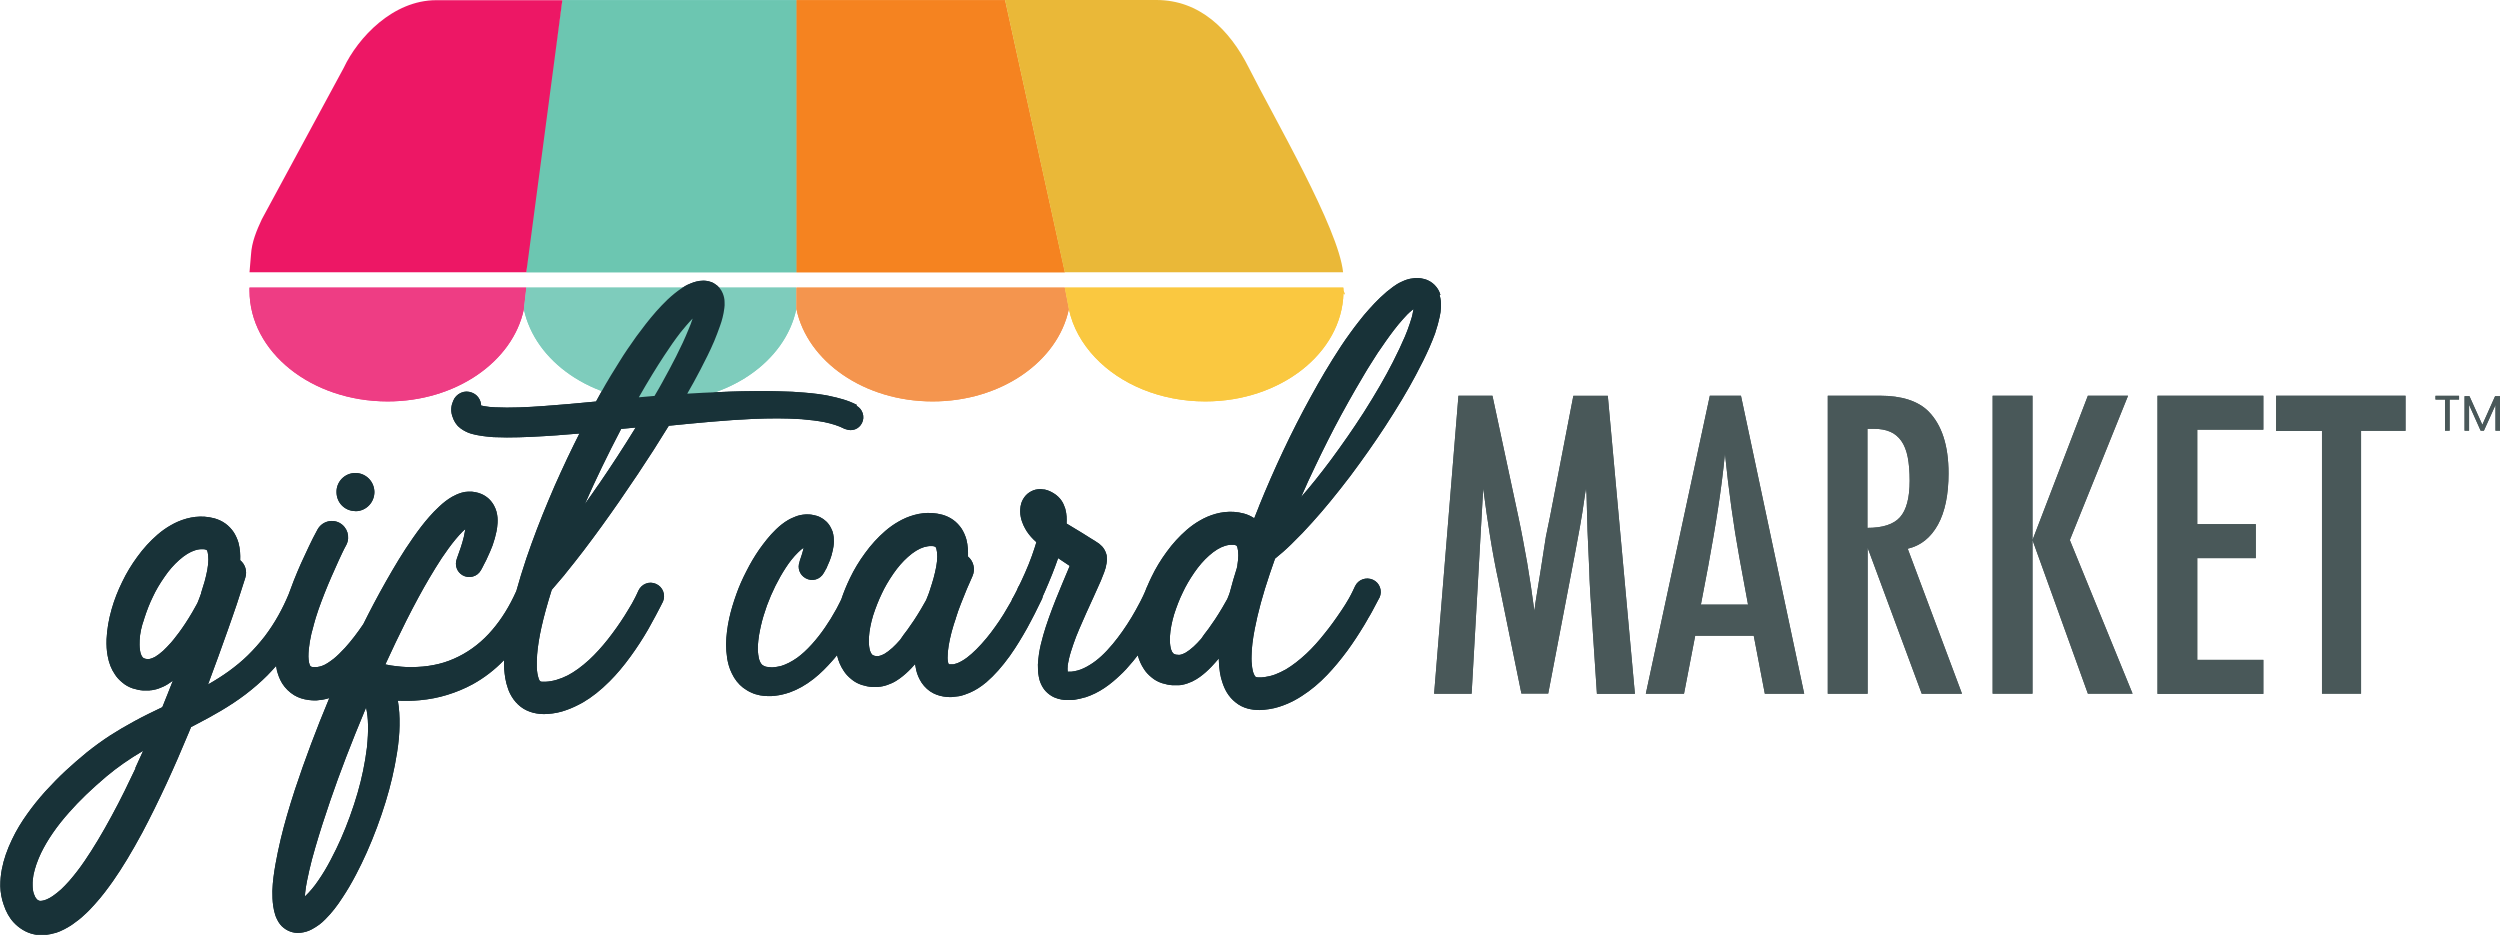 <?xml version="1.0" encoding="UTF-8"?>
<svg xmlns="http://www.w3.org/2000/svg" xmlns:xlink="http://www.w3.org/1999/xlink" id="Main" width="254.6" height="95.19" viewBox="0 0 254.6 95.19">
  <defs>
    <path id="reuse-0" d="M25.41 29.29v.3c0 6.24 6.29 11.29 14.07 11.29 6.97 0 12.75-4.06 13.87-9.39l.25-2.2H25.41Z" class="cls-5"></path>
    <path id="reuse-1" d="m53.6 29.29-.25 2.2c1.13 5.33 6.9 9.39 13.87 9.39s12.75-4.06 13.87-9.39v-2.2h-27.5Z" class="cls-7"></path>
    <path id="reuse-2" d="M81.11 29.29v2.2c1.13 5.33 6.9 9.39 13.87 9.39s12.75-4.06 13.87-9.39l-.42-2.2H81.1Z" class="cls-1"></path>
    <path id="reuse-3" d="M136.8 29.29h-28.36l.42 2.2c.38 1.82 1.32 3.49 2.67 4.92 2.57 2.72 6.64 4.47 11.22 4.47 7.66 0 13.91-4.92 14.07-11.03.16.23.18.2 0-.27 0-.08 0-.18-.02-.3" class="cls-3"></path>
    <path id="reuse-4" d="M36.2 52.06c1.06 0 1.93-.87 1.93-1.96-.02-1.08-.88-1.93-1.94-1.93-.52 0-1 .2-1.37.57-.36.37-.56.86-.55 1.37 0 1.09.85 1.94 1.93 1.94" class="cls-10"></path>
    <path id="reuse-5" d="M87.27 41.24c-.93-.49-1.9-.72-2.74-.9-.78-.17-1.63-.28-2.65-.36-.76-.07-1.56-.11-2.6-.13-.77-.03-1.62-.04-2.58-.02-1.47.01-3.04.07-5.1.17-.53.03-1.07.06-1.61.09.43-.75.91-1.6 1.35-2.46.47-.91.97-1.88 1.4-2.9.2-.49.4-1 .58-1.52.11-.3.2-.59.27-.88.07-.28.14-.62.18-.97.02-.17.04-.37.02-.61 0-.29-.06-.57-.18-.87-.08-.19-.17-.35-.29-.5 0-.01-.02-.02-.02-.03-.16-.19-.34-.34-.51-.44-.21-.15-.43-.22-.61-.26-.18-.04-.36-.07-.52-.07-.56 0-1.02.16-1.33.29-.38.14-.68.33-.94.5-.47.32-.93.69-1.41 1.14-.41.4-.8.8-1.16 1.21-.74.84-1.4 1.71-2.02 2.55-.58.82-1.2 1.7-1.77 2.64-.28.44-.56.9-.83 1.34-.18.29-.35.58-.51.86-.1.17-.19.34-.29.51 0 0 0 .01-.01.02-.14.26-.28.51-.42.76-.09.16-.18.33-.27.49-.43.04-.86.08-1.28.12-.95.09-1.93.18-2.89.25-1.58.13-3.25.25-4.92.25-.4 0-.8-.02-1.18-.03-.43-.02-.78-.05-1.08-.11-.12-.02-.25-.05-.35-.07-.02-.58-.38-1.11-.95-1.32-.36-.14-.75-.14-1.1.02-.37.16-.65.45-.8.83-.09.21-.17.45-.19.74-.03.36.04.7.19 1.04.02.05.04.13.09.21.04.09.09.16.12.22.03.04.05.07.08.11 0 0 .01.02.02.03.07.1.13.16.17.21.19.19.37.31.55.42.31.18.6.31.93.39.27.07.53.13.77.16.5.09.97.12 1.39.16h.07c.44.02.86.03 1.28.03 1.65 0 3.24-.09 5.14-.22l.22-.02c.67-.05 1.35-.1 2.03-.16-.19.37-.37.73-.55 1.1-.46.94-.92 1.9-1.35 2.85-.39.86-.85 1.87-1.26 2.88-.81 1.92-1.57 3.91-2.25 5.9-.39 1.18-.73 2.26-1.01 3.29 0 .02-.02.03-.02.05-.68 1.52-1.5 2.84-2.43 3.92-.98 1.16-2.16 2.09-3.43 2.72-.64.32-1.31.58-2.01.75-.73.18-1.46.28-2.17.31-.7.05-1.43.02-2.19-.08h-.02c-.32-.03-.67-.09-1.05-.17h-.03c.68-1.49 1.4-2.99 2.13-4.45.88-1.74 1.63-3.12 2.35-4.34.41-.7.84-1.39 1.27-2.05.41-.6.89-1.29 1.39-1.89.27-.32.5-.58.72-.8.09-.08.19-.17.29-.26-.04.26-.09.52-.15.78-.1.38-.19.74-.32 1.11-.06.19-.13.39-.2.57l-.18.51s-.02.04-.02.06c-.24.63 0 1.33.58 1.67.31.18.69.24 1.04.14.35-.09.65-.32.83-.64l.04-.07c.05-.09.1-.17.14-.26l.14-.28c.09-.15.15-.29.22-.42.03-.06.06-.13.09-.2.22-.47.4-.87.56-1.3.18-.51.31-.98.4-1.43.06-.29.09-.56.11-.86.02-.38 0-.73-.1-1.1v-.02c-.07-.25-.16-.47-.27-.67-.14-.25-.33-.5-.54-.69-.22-.2-.48-.36-.73-.47-.22-.09-.44-.16-.69-.2h-.04c-.09-.02-.2-.04-.32-.04h-.28c-.23 0-.46.04-.7.11-.39.12-.7.27-.95.41 0 0-.01 0-.02.01-.46.27-.88.59-1.31 1-.34.31-.67.65-1.01 1.04-.53.6-1.06 1.29-1.66 2.15-.52.74-1 1.48-1.44 2.2-.9 1.48-1.75 2.99-2.55 4.5-.36.68-.71 1.37-1.06 2.07-.58.86-1.2 1.68-1.86 2.41-.45.48-.8.83-1.15 1.11-.21.16-.41.31-.6.43-.21.14-.39.23-.56.29-.15.06-.32.1-.51.13H31.85c-.07 0-.13-.02-.2-.06-.02-.01-.04-.04-.07-.08-.03-.05-.07-.17-.11-.32-.03-.19-.06-.4-.06-.6 0-.48.05-.99.14-1.52.09-.54.22-1.09.38-1.62v-.02c.13-.5.29-1.02.51-1.66.38-1.07.82-2.19 1.31-3.31.12-.27.25-.55.37-.83.12-.28.25-.55.37-.83.11-.25.24-.52.37-.79l.2-.41.22-.41c.4-.81.1-1.78-.7-2.22-.39-.21-.85-.25-1.27-.12-.42.13-.77.42-.98.81l-.45.85s0 .01-.01.02c-.07.14-.13.27-.2.41-.07.14-.14.29-.21.43-.27.56-.53 1.13-.8 1.72-.24.54-.49 1.13-.74 1.76-.18.46-.36.94-.53 1.41-.29.69-.63 1.41-1.04 2.14-.4.72-.87 1.44-1.4 2.14-.57.73-1.13 1.35-1.7 1.91-.59.58-1.25 1.12-1.95 1.63-.64.46-1.33.9-2.12 1.35l.12-.3v-.02c.63-1.71 1.29-3.47 1.9-5.23.32-.89.62-1.78.92-2.65.14-.45.28-.89.43-1.33.14-.44.29-.89.43-1.34.21-.67 0-1.36-.52-1.79.02-.54 0-1.11-.17-1.76-.1-.35-.25-.7-.47-1.06-.23-.35-.55-.69-.88-.92-.32-.23-.71-.41-1.1-.52-.35-.09-.69-.15-1.01-.17-.62-.04-1.24.03-1.85.2-.57.16-1.11.39-1.6.68-.46.26-.91.58-1.34.95-.76.66-1.44 1.4-2.06 2.26-.58.79-1.1 1.64-1.53 2.54-.44.89-.81 1.83-1.08 2.78-.3 1.05-.47 2.05-.52 3.06-.02.63.01 1.18.11 1.7.13.73.37 1.35.73 1.87.19.31.45.59.78.86.29.25.66.46 1.06.59.39.12.73.19 1.05.21H15.16s.09 0 .14-.02c.11 0 .22-.02.31-.04.38-.06.7-.19 1.01-.33.31-.14.58-.32.79-.47.07-.05.14-.1.2-.15-.35.91-.72 1.82-1.08 2.71-.94.45-1.9.91-2.83 1.42-.9.49-1.74.98-2.5 1.47-.4.26-.8.54-1.19.82-.36.26-.74.55-1.18.9-.79.65-1.5 1.27-2.16 1.88-.68.63-1.34 1.31-2.04 2.07-.69.77-1.31 1.54-1.84 2.29-.61.84-1.13 1.71-1.56 2.61-.51 1.06-.85 2.05-1.04 3.03-.11.57-.16 1.13-.16 1.71v.02c.02.67.13 1.29.34 1.88.24.74.59 1.36 1.04 1.84.26.28.56.52.9.73.38.23.76.38 1.15.46.18.04.39.08.63.08h.25c.09 0 .19 0 .32-.02.32-.04.63-.1.97-.2h.03c.27-.09.58-.21.88-.37.29-.15.53-.29.75-.44 0 0 .01 0 .02-.01.52-.36.93-.68 1.27-1.01.4-.35.75-.73 1.08-1.1.74-.81 1.37-1.68 1.84-2.34.97-1.39 1.91-2.95 2.97-4.91.84-1.58 1.68-3.29 2.5-5.06.78-1.69 1.53-3.42 2.24-5.13.06-.14.12-.28.17-.41.03-.06.05-.13.08-.19.07-.04.15-.08.22-.11.13-.07.27-.14.4-.21 1.52-.79 3.3-1.77 4.92-3 .8-.61 1.55-1.26 2.23-1.94.31-.32.61-.64.89-.96.02.13.04.25.07.39v.03c.11.4.25.88.55 1.36.3.48.74.91 1.22 1.2.43.26.93.42 1.49.49.24.04.47.04.68.04h.1c.19-.02.41-.04.61-.07.24-.04.47-.1.7-.17-1.33 3.19-2.48 6.24-3.5 9.32-.62 1.91-1.08 3.5-1.44 5-.23.98-.4 1.8-.54 2.58-.15.85-.29 1.77-.32 2.74v.02c0 .46 0 .97.09 1.55.04.29.11.61.22.94 0 .02.01.04.02.05l.03.08c.06.14.13.3.23.47.11.18.28.44.57.66.26.21.59.37.89.44.14.03.29.07.48.07.08 0 .15 0 .21-.01.05 0 .11 0 .16-.01.4-.05.77-.16 1.12-.35.26-.14.53-.31.76-.48.21-.16.42-.34.62-.55.63-.63 1.19-1.34 1.76-2.23.45-.68.89-1.42 1.36-2.32.76-1.44 1.46-3.01 2.13-4.8.67-1.8 1.17-3.44 1.54-5.02.2-.84.37-1.72.51-2.61.16-1.02.24-1.91.25-2.73.02-.95-.04-1.76-.17-2.54.77.03 1.53.02 2.25-.05.97-.09 1.9-.27 2.77-.54.92-.28 1.8-.65 2.61-1.09 1.16-.64 2.24-1.47 3.18-2.45 0 .29 0 .59.02.9v.02c.05.61.13 1.27.38 1.96.11.35.29.71.56 1.1.28.39.64.73 1.03.97.4.24.87.41 1.33.48.24.04.43.06.63.06h.23c.06 0 .12 0 .18-.01h.1c.68-.05 1.31-.18 1.9-.4.55-.19 1.09-.45 1.67-.77.91-.53 1.8-1.23 2.72-2.15.73-.73 1.43-1.56 2.14-2.54.62-.85 1.22-1.77 1.77-2.72.07-.12.13-.24.2-.36l.18-.33c.13-.23.27-.48.39-.71l.54-1.03c.05-.09.09-.18.13-.26 0-.02.02-.04.03-.06.02-.04.05-.07.06-.11.29-.7-.01-1.49-.7-1.8-.34-.15-.71-.17-1.05-.03-.33.13-.59.38-.75.71-.06.11-.11.24-.16.35l-.06.12c-.03.06-.06.12-.09.19-.05.1-.11.21-.17.32-.05.11-.11.21-.17.32-.24.42-.51.85-.76 1.26-.52.82-1.08 1.61-1.7 2.4-.61.77-1.25 1.48-1.92 2.1-.76.69-1.46 1.2-2.16 1.57-.77.39-1.55.62-2.25.65h-.38c-.03 0-.05-.01-.08-.01s-.05-.01-.09-.04c-.01 0-.02 0-.03-.01l-.03-.03c-.05-.09-.1-.19-.13-.28v-.02c-.09-.26-.15-.63-.17-1.04-.01-.38 0-.81.03-1.32.07-.87.22-1.8.45-2.83.25-1.11.58-2.31 1.04-3.78.44-.5.86-1.01 1.28-1.5 0 0 .01-.01.01-.02.73-.9 1.37-1.71 1.95-2.47 1.24-1.63 2.47-3.33 3.66-5.05 1.36-1.97 2.46-3.62 3.46-5.18.53-.83 1.05-1.67 1.56-2.49 2.83-.28 5.74-.57 8.63-.7.82-.03 1.64-.05 2.46-.05.74 0 1.53.03 2.42.08.87.07 1.64.17 2.34.3.37.08.73.17 1.07.28.08.03.16.06.25.09s.18.07.27.1c.13.05.26.11.41.19.05.03.11.05.17.06.64.25 1.34 0 1.65-.62.33-.63.07-1.44-.56-1.77M13.81 78.23c-.69 1.46-1.52 3.19-2.44 4.87-.95 1.76-1.85 3.26-2.75 4.58-.49.72-1.02 1.41-1.56 2.03-.3.34-.59.63-.83.86-.29.26-.58.49-.87.69-.04.03-.08.05-.13.08-.11.07-.2.13-.3.17 0 0-.02 0-.02.01-.1.05-.22.11-.36.15-.25.08-.44.08-.48.08-.02 0-.05-.01-.07-.02-.02 0-.09-.04-.14-.06-.01 0-.05-.03-.09-.08-.01-.01-.02-.03-.04-.04-.11-.11-.21-.31-.29-.54-.08-.25-.12-.55-.12-.87v-.03c-.01-.33.03-.69.09-1.02.15-.72.41-1.46.76-2.2.66-1.36 1.62-2.76 2.88-4.17 1.02-1.16 2.22-2.32 3.79-3.65 1.11-.93 2.34-1.79 3.74-2.61-.27.61-.53 1.19-.8 1.76m6.71-17.81c-.06.19-.13.38-.21.57l-.18.45c-.17.31-.35.61-.51.91-.51.87-.96 1.54-1.39 2.12-.06.08-.12.16-.18.23-.2.27-.39.51-.59.74-.3.34-.57.61-.82.85-.31.27-.57.47-.81.61-.35.18-.55.22-.62.23h-.11s-.07 0-.1-.01h-.03c-.03 0-.05-.01-.08-.01-.07 0-.14-.04-.18-.06h-.02c-.08-.04-.14-.08-.21-.21 0 0-.01-.02-.02-.03-.05-.09-.13-.27-.18-.62-.05-.34-.04-.7-.03-.98.03-.67.18-1.39.46-2.16v-.02c.26-.81.55-1.56.88-2.23.3-.65.69-1.32 1.2-2.05.44-.65.94-1.22 1.48-1.7.57-.51 1.13-.85 1.63-1 .28-.09.53-.12.76-.11h.03c.12 0 .21.01.25.03.07.02.1.03.11.04 0 0 .02.01.03.02h.01c.03.05.05.11.08.17.05.18.08.47.08.8 0 .29-.03.63-.11 1.07-.08.39-.16.77-.27 1.16-.13.45-.27.9-.37 1.2m16.9 15.71c-.1.8-.23 1.6-.39 2.36-.3 1.46-.74 2.99-1.35 4.67-.27.75-.58 1.51-.91 2.27-.28.64-.61 1.32-1.06 2.18-.39.74-.79 1.41-1.22 2.03-.42.63-.9 1.2-1.39 1.66 0-.13.02-.26.03-.39.08-.76.26-1.58.42-2.28.16-.7.36-1.47.62-2.35.44-1.51.95-3.1 1.51-4.73.98-2.86 2.15-5.91 3.58-9.32l.07-.18c.12.53.19 1.13.2 1.75.02.69-.02 1.43-.11 2.32m23.57-26.75c-.43.63-.89 1.29-1.38 1.97 1.1-2.5 2.32-5.02 3.7-7.66l1.48-.14c-1.21 1.97-2.49 3.93-3.79 5.83m6.47-10.38c-.21.39-.43.77-.67 1.17-.03.06-.07.11-.1.17h-.1c-.5.04-1 .08-1.49.13.96-1.68 1.77-3 2.57-4.22.55-.85 1.12-1.66 1.69-2.4.07-.08.13-.16.2-.24.24-.29.47-.57.72-.84.11-.12.2-.22.3-.32-.14.42-.28.8-.44 1.16-.34.84-.75 1.72-1.25 2.71-.43.85-.9 1.72-1.43 2.68M146.69 30.03c-.07-.27-.21-.55-.4-.79-.24-.32-.55-.53-.77-.64-.29-.16-.6-.22-.83-.26h-.03l-.15-.02h-.36c-.07 0-.13 0-.18.02h-.02c-.5.04-.91.21-1.2.35-.35.15-.63.34-.88.52-.43.31-.85.66-1.32 1.11-.39.38-.77.77-1.12 1.17-.36.39-.7.81-1.02 1.22-.33.42-.65.84-.94 1.25-.3.41-.6.84-.89 1.28-.28.42-.56.86-.84 1.31-.26.44-.52.86-.78 1.28l-.02.03c-.47.8-.97 1.67-1.51 2.66-1.91 3.47-3.66 7.2-5.23 11.07v.02c-.16.39-.32.78-.47 1.17-.31-.21-.68-.38-1.05-.48-.35-.09-.69-.15-1.01-.17-.63-.04-1.26.03-1.87.2-.57.16-1.11.39-1.6.68-.46.26-.91.58-1.34.95-.76.66-1.44 1.4-2.06 2.26-.58.79-1.1 1.64-1.53 2.54-.16.33-.31.65-.44.97-.02.03-.03.06-.05.1l-.15.38-.09.21c-.02.06-.05.11-.08.17 0 0 0 .02-.01.03-.08.18-.17.36-.27.55l-.1.19c-.28.54-.56 1.04-.83 1.49-.59.98-1.24 1.91-1.93 2.74-.79.95-1.54 1.64-2.31 2.11-.43.27-.85.47-1.25.58-.26.07-.44.1-.63.12h-.16l-.24.01v-.05c-.02-.14-.02-.32 0-.5v-.09c.04-.2.07-.41.12-.61v-.02c.11-.5.29-1.04.46-1.54.17-.51.38-1.03.61-1.57.44-1.05.95-2.14 1.43-3.2.25-.55.5-1.1.75-1.67.12-.29.24-.6.36-.91 0-.01 0-.02.01-.04.02-.05.03-.1.05-.15.04-.12.09-.25.12-.41v-.05c0-.03.01-.06.02-.09.02-.07.04-.17.05-.31.03-.15.02-.31 0-.5v-.09c-.02-.09-.05-.25-.14-.44 0 0 0-.02-.01-.02l-.02-.04c-.03-.06-.07-.16-.15-.26-.09-.15-.24-.29-.35-.38l-.05-.05s-.06-.05-.09-.07c-.28-.19-.59-.39-.93-.59l-.33-.21c-.19-.12-.38-.24-.58-.36-.43-.27-.86-.53-1.29-.78l-.15-.09v-.04c.02-.42.02-.89-.12-1.4v-.03c-.1-.31-.22-.6-.38-.84-.2-.3-.49-.58-.81-.77-.29-.18-.58-.31-.9-.38-.02 0-.04 0-.06-.01h-.06c-.15-.03-.36-.05-.6-.02-.3.03-.6.14-.88.33-.26.17-.48.42-.64.71-.15.27-.21.53-.24.7v.02c-.05.35-.05.7.02 1.05.13.65.41 1.14.61 1.46.26.4.59.77.98 1.11-.04.16-.09.33-.15.49v.02c-.18.59-.41 1.18-.63 1.75-.24.58-.49 1.17-.76 1.73-.06.12-.12.25-.18.37-.01.03-.03.06-.04.08-.06.08-.11.17-.14.26 0 .02-.02.04-.02.06 0 .01-.01.03-.02.05 0 .02-.02.03-.02.05-.14.29-.29.56-.43.82l-.02.02s-.03.04-.04.06c-.04.08-.07.16-.09.24 0 .01-.01.02-.02.03-.16.29-.33.57-.51.87-.09.15-.18.3-.26.44-.33.52-.58.91-.85 1.27-.29.42-.6.81-.9 1.18-.71.85-1.36 1.5-1.98 1.97-.36.27-.69.45-.98.57-.15.05-.28.09-.41.12h-.37c-.05 0-.08-.01-.1-.02-.02-.04-.05-.1-.07-.18-.03-.14-.05-.3-.05-.46 0-.42.04-.84.11-1.25.06-.35.16-.88.3-1.39.14-.52.29-1 .44-1.42v-.02c.14-.47.31-.93.5-1.42.18-.47.38-.95.57-1.42.05-.11.1-.23.15-.35.05-.12.11-.24.16-.36l.31-.71c.31-.7.1-1.51-.46-1.98.01-.54 0-1.11-.17-1.76-.1-.35-.25-.7-.47-1.06-.23-.35-.55-.69-.88-.92-.32-.23-.71-.41-1.1-.52-.35-.09-.69-.15-1.01-.17-.63-.04-1.26.03-1.86.2-.57.16-1.11.39-1.6.68-.46.26-.91.58-1.34.95-.76.66-1.44 1.4-2.06 2.26-.58.79-1.1 1.64-1.53 2.54-.36.75-.65 1.46-.88 2.15l-.11.23c-.12.25-.25.5-.38.74-.4.73-.78 1.34-1.16 1.89-.43.63-.88 1.2-1.34 1.71-.54.6-1.04 1.05-1.51 1.39-.55.39-1.12.68-1.65.84-.29.07-.56.11-.82.13h-.17c-.1-.01-.18-.02-.25-.02-.12-.01-.21-.03-.29-.04-.18-.06-.3-.12-.39-.2-.1-.09-.18-.21-.24-.38-.08-.19-.13-.43-.16-.7v-.03c-.05-.29-.04-.62-.03-.87.02-.32.06-.64.11-.98l.02-.13c.06-.3.11-.6.18-.89.15-.66.36-1.35.61-2.05.51-1.38 1.15-2.67 1.91-3.84.38-.59.8-1.12 1.25-1.56.21-.21.41-.38.58-.49-.07.36-.21.82-.41 1.39v.04c-.25.63 0 1.33.6 1.67.67.38 1.48.15 1.86-.53l.17-.3v-.02s.05-.08.08-.12c.03-.05.06-.1.08-.16v-.02c.09-.19.17-.39.26-.6.09-.22.16-.45.23-.68v-.02c.08-.29.13-.53.17-.78.05-.35.05-.65.02-.95-.02-.19-.06-.39-.12-.58 0-.02-.01-.03-.02-.05-.07-.16-.17-.4-.33-.63-.18-.26-.42-.46-.59-.58-.2-.14-.44-.26-.68-.33-.18-.05-.37-.09-.55-.12-.12-.02-.23-.02-.31-.02h-.26c-.36.02-.71.09-1.03.22-.24.1-.52.21-.78.37-.41.24-.8.55-1.19.92-.69.66-1.23 1.38-1.72 2.06-.48.7-.91 1.42-1.3 2.2-.4.77-.74 1.53-1.02 2.32-.32.89-.56 1.69-.73 2.46-.2.9-.31 1.79-.33 2.66 0 .46.04.94.11 1.42v.02c.08.43.2.99.48 1.54.27.58.67 1.09 1.16 1.47 0 0 .01 0 .02.01.23.16.5.35.82.48.25.12.52.2.86.27.26.05.54.08.84.08h.22c.09 0 .18 0 .27-.02s.05 0 .08 0l.17-.02c.47-.05.96-.17 1.46-.34.81-.29 1.6-.73 2.41-1.36.76-.59 1.4-1.27 1.87-1.8.19-.21.37-.42.53-.63.14.6.36 1.12.67 1.58.19.31.45.59.78.86.29.25.66.46 1.06.59.39.12.73.19 1.05.21H89.38s.09 0 .14-.02c.12 0 .21-.02.29-.04h.02c.38-.07.7-.2 1-.33.31-.14.58-.32.79-.47.43-.31.82-.66 1.2-1.06.13-.13.25-.27.37-.41.03.21.07.42.12.63.1.43.28.85.55 1.27.3.45.74.85 1.19 1.07.39.2.85.33 1.38.38.12 0 .22.01.33.01s.21 0 .32-.02c.18-.02.39-.04.59-.07.35-.07.71-.19 1.08-.35.58-.25 1.11-.58 1.71-1.08l.01-.01c.82-.71 1.57-1.56 2.36-2.65.39-.55.68-1 .93-1.41.28-.46.57-.94.84-1.43s.52-.98.77-1.46l.73-1.48s.02-.05.03-.07c0-.02.02-.05.03-.08.02-.06.03-.11.04-.17.05-.12.11-.24.16-.35.26-.6.53-1.23.79-1.88.21-.54.42-1.08.61-1.64.14.09.27.18.4.27l.78.52c-.03.07-.06.15-.09.22-.22.53-.45 1.08-.68 1.62-.38.91-.88 2.12-1.34 3.41-.25.7-.43 1.27-.58 1.79-.18.64-.34 1.26-.44 1.92-.05.36-.09.71-.11 1.07v.03c0 .36 0 .76.09 1.22.03.18.09.45.23.75.13.29.3.55.5.76l.02.02c.17.17.45.41.8.57.28.12.55.2.81.24h.04c.11.02.23.04.35.04H109.16l.27-.03c.34-.05.69-.13 1.1-.25h.02c.67-.22 1.32-.54 1.93-.95.63-.42 1.17-.9 1.56-1.27.43-.39.85-.85 1.33-1.43.17-.2.34-.42.5-.63.14.52.35.98.62 1.39.19.31.45.59.78.86.29.25.66.46 1.06.59.39.12.73.19 1.05.21H120.07c.13 0 .23-.02.31-.04h.02c.38-.07.7-.2 1-.33.3-.14.58-.32.79-.47.43-.31.82-.66 1.2-1.06.26-.27.5-.55.73-.82 0 .45.04.94.12 1.44.06.36.14.69.24.97.12.39.28.74.47 1.06.23.38.54.73.87.99.36.3.79.52 1.25.64.38.1.77.15 1.2.15h.03c.28-.02.6-.03.93-.09.72-.1 1.37-.34 1.8-.52.53-.22 1.06-.5 1.56-.83.92-.59 1.76-1.29 2.57-2.14.69-.72 1.36-1.53 2.05-2.46.6-.82 1.16-1.68 1.73-2.62.1-.16.18-.31.28-.48l.11-.2c.13-.22.27-.44.4-.69l.54-1.02c.06-.1.11-.2.16-.3.02-.03.04-.06.06-.1.32-.69.02-1.51-.67-1.82-.69-.31-1.5-.02-1.82.66-.05.1-.1.21-.16.34-.03.06-.06.13-.09.19-.02.04-.04.07-.05.1-.04.07-.08.15-.11.22-.07.14-.14.27-.21.39-.07.11-.13.22-.19.32l-.18.3c-.07.1-.13.2-.2.31-.06.1-.13.2-.19.29-.63.94-1.17 1.68-1.7 2.33-.62.79-1.25 1.49-1.87 2.07-.73.68-1.42 1.21-2.09 1.61-.37.21-.76.39-1.1.52-.38.14-.74.22-1.1.27h-.02c-.17.03-.34.03-.52.03-.16 0-.25-.02-.27-.03-.04-.01-.07-.03-.09-.04-.02-.02-.06-.08-.1-.13v-.02c-.08-.12-.17-.35-.24-.8-.05-.35-.08-.75-.06-1.2.01-.78.12-1.67.32-2.71.33-1.69.82-3.51 1.52-5.58l.12-.35c.14-.41.28-.83.43-1.24.55-.44 1.11-.93 1.65-1.46.83-.81 1.53-1.54 2.14-2.23 1.22-1.35 2.45-2.85 3.89-4.74 1.32-1.77 2.47-3.41 3.51-5 1.3-2 2.31-3.68 3.15-5.27.54-1.01.99-1.92 1.38-2.8.21-.47.39-.94.6-1.49v-.02c.2-.59.34-1.11.45-1.63.07-.29.11-.6.13-.97.02-.45-.02-.83-.14-1.23M95.34 57.74c-.08.39-.16.77-.27 1.16-.1.34-.21.72-.37 1.2-.06.19-.12.37-.2.56l-.18.45c-.18.32-.35.63-.52.91-.51.86-.96 1.53-1.39 2.12-.26.34-.52.68-.74 1.02-.27.3-.52.58-.78.81-.31.28-.58.48-.82.62-.35.18-.55.22-.62.23h-.11s-.07 0-.1-.01h-.03c-.03 0-.05-.01-.08-.01-.06 0-.12-.03-.18-.06h-.02c-.08-.04-.14-.08-.21-.21 0 0-.01-.02-.02-.03-.05-.09-.13-.27-.18-.62-.05-.34-.04-.7-.03-.97.04-.67.19-1.44.42-2.21.26-.81.56-1.56.88-2.23.3-.65.69-1.32 1.19-2.05.45-.65.94-1.22 1.48-1.7.57-.51 1.13-.85 1.63-1 .28-.08.53-.12.76-.11h.03c.12 0 .21.01.25.03.07.02.1.03.11.04 0 0 .02.01.03.02h.01c.03.05.06.11.08.18.05.18.09.47.09.8 0 .3-.03.62-.11 1.07m30.68-.17c-.03.11-.05.22-.07.31-.24.75-.47 1.54-.7 2.42-.03.08-.05.16-.08.24l-.18.45c-.17.31-.35.62-.52.91-.51.86-.96 1.53-1.39 2.12l-.16.21c-.2.26-.41.53-.58.8-.27.3-.52.58-.78.81-.31.28-.58.48-.82.62-.34.18-.55.22-.62.22h-.11s-.07 0-.1-.01h-.04c-.03 0-.05-.01-.08-.01-.07 0-.14-.04-.18-.06h-.02c-.08-.04-.14-.08-.21-.21 0-.01-.01-.02-.02-.03-.05-.09-.13-.27-.18-.62-.05-.34-.04-.7-.03-.97.04-.67.19-1.44.42-2.21.26-.81.55-1.56.88-2.23.3-.65.69-1.32 1.19-2.05.45-.65.94-1.22 1.48-1.7.57-.51 1.13-.85 1.63-1 .28-.09.53-.12.76-.11h.03c.12 0 .21.01.25.03.07.02.1.03.11.04 0 0 .02.01.03.02h.01c.03.05.05.11.08.18.05.18.09.47.09.8 0 .29-.03.62-.1 1.04m17.9-25.9c-.06.43-.2.87-.33 1.25-.14.44-.31.87-.49 1.31-.34.79-.74 1.65-1.24 2.63-.78 1.53-1.72 3.16-2.95 5.1-.63.98-1.16 1.76-1.65 2.47-.62.89-1.18 1.67-1.72 2.4-1.09 1.46-2.07 2.68-3.03 3.78.48-1.11.95-2.13 1.42-3.1.84-1.77 1.73-3.55 2.67-5.28.52-.96 1-1.8 1.45-2.59.12-.21.25-.42.37-.63.13-.21.25-.43.37-.63.07-.11.14-.23.2-.34.18-.3.36-.61.55-.9l.78-1.23.21-.3c.21-.31.41-.6.62-.9.49-.69 1.08-1.5 1.74-2.23.29-.34.59-.64.88-.87 0 0 .02-.01.02-.02.05-.05.11-.09.17-.14 0 .07-.02.15-.03.23" class="cls-10"></path>
    <path id="reuse-6" d="M108.44 27.73 102.35.02H81.1v27.71h27.34z" class="cls-6"></path>
    <path id="reuse-7" d="M81.1 27.73V.02H57.27L54.1 22.4l-.5 5.33h27.5z" class="cls-4"></path>
    <path id="reuse-8" d="M148.53 40.3h3.46l2.65 12.38c.33 1.54.61 3.1.89 4.65.26 1.56.51 3.18.73 4.88.03-.22.05-.4.07-.51.02-.13.03-.22.03-.26l.56-3.48.51-3.29.45-2.19 2.35-12.17h3.51l2.76 30.35h-3.87l-.68-10.3c-.03-.53-.05-.98-.07-1.36-.02-.38-.03-.7-.03-.94l-.18-4.07-.1-3.74s0-.08-.02-.17c0-.08-.02-.2-.03-.35l-.1.61c-.1.73-.2 1.36-.28 1.89-.08.53-.17.99-.23 1.36l-.51 2.76-.2 1.04-2.53 13.24h-2.73l-2.33-11.42c-.33-1.51-.61-3.03-.86-4.59s-.48-3.18-.7-4.88l-1.18 20.91h-3.82l2.48-30.36ZM174.14 40.3h3.16l6.44 30.35h-4.01l-1.13-5.91h-5.96l-1.14 5.91h-3.89l6.52-30.35Zm3.88 21.27-.89-4.83c-.6-3.29-1.08-6.8-1.46-10.53-.18 1.82-.41 3.66-.7 5.53-.28 1.87-.63 3.86-1.01 5.94l-.74 3.89h4.8ZM186.13 40.3h5.33c2.2 0 3.86.53 4.93 1.59 1.36 1.37 2.05 3.48 2.05 6.31 0 2.17-.36 3.92-1.08 5.23-.73 1.32-1.75 2.14-3.08 2.45l5.53 14.77h-4.1l-5.51-14.87v14.87h-4.06V40.3h-.02Zm4.04 13.46c1.57 0 2.68-.36 3.33-1.09.65-.73.98-1.97.98-3.71 0-.94-.07-1.76-.2-2.42-.13-.66-.35-1.21-.65-1.64-.3-.41-.66-.73-1.13-.93-.46-.2-1.01-.3-1.64-.3h-.68v10.08h-.02ZM202.93 40.3h4.06V55l5.64-14.7h4.09L210.79 55l6.39 15.64h-4.55L206.99 55v15.64h-4.06V40.3zM219.72 40.3h10.78v3.46h-6.73v9.62h5.96v3.46h-5.96V67.2h6.73v3.46h-10.78V40.3zM231.8 40.3h13.18v3.57h-4.53v26.77h-3.98V43.89h-4.67V40.3zM250.43 40.31v.38h-.96v3.17H249v-3.17h-.97v-.38h2.4zM254.6 40.35v3.51h-.46v-2.62l-1.18 2.62h-.33l-1.18-2.64v2.64h-.46v-3.51h.5l1.31 2.91 1.3-2.91h.5z" class="cls-9"></path>
  </defs>
  <defs>
    <style>.cls-1{fill:#f4954e}.cls-1,.cls-3,.cls-4,.cls-5,.cls-6,.cls-7{fill-rule:evenodd}.cls-9{fill:#495859}.cls-3{fill:#fac840}.cls-4{fill:#6cc6b1}.cls-5{fill:#ee3d84}.cls-10{fill:#183238}.cls-6{fill:#f58320}.cls-7{fill:#7eccbc}</style>
  </defs>
  <use xlink:href="#reuse-0" class="cls-5"></use>
  <use xlink:href="#reuse-1" class="cls-7"></use>
  <use xlink:href="#reuse-2" class="cls-1"></use>
  <use xlink:href="#reuse-3" class="cls-3"></use>
  <use xlink:href="#reuse-4" class="cls-10"></use>
  <use xlink:href="#reuse-5" class="cls-10"></use>
  <use xlink:href="#reuse-6" class="cls-6"></use>
  <use xlink:href="#reuse-7" class="cls-4"></use>
  <use xlink:href="#reuse-8" class="cls-9"></use>
  <use xlink:href="#reuse-8" class="cls-9"></use>
  <use xlink:href="#reuse-0" class="cls-5"></use>
  <use xlink:href="#reuse-1" class="cls-7"></use>
  <use xlink:href="#reuse-2" class="cls-1"></use>
  <use xlink:href="#reuse-3" class="cls-3"></use>
  <use xlink:href="#reuse-4" class="cls-10"></use>
  <use xlink:href="#reuse-5" class="cls-10"></use>
  <use xlink:href="#reuse-6" class="cls-6"></use>
  <use xlink:href="#reuse-7" class="cls-4"></use>
  <path fill="#ed1765" fill-rule="evenodd" d="M25.41 27.73H53.6L57.27.02H44.42c-4.4 0-7.96 3.8-9.42 6.9l-8.33 15.4c-.53 1.13-1.04 2.34-1.11 3.63"></path>
  <path fill="#eab838" fill-rule="evenodd" d="M108.44 27.73h28.34c-.46-4.5-6.99-15.64-9.6-20.83-1.95-3.9-5.02-6.9-9.42-6.9h-15.41v.02l4.96 22.59 1.12 5.12Z"></path>
</svg>
